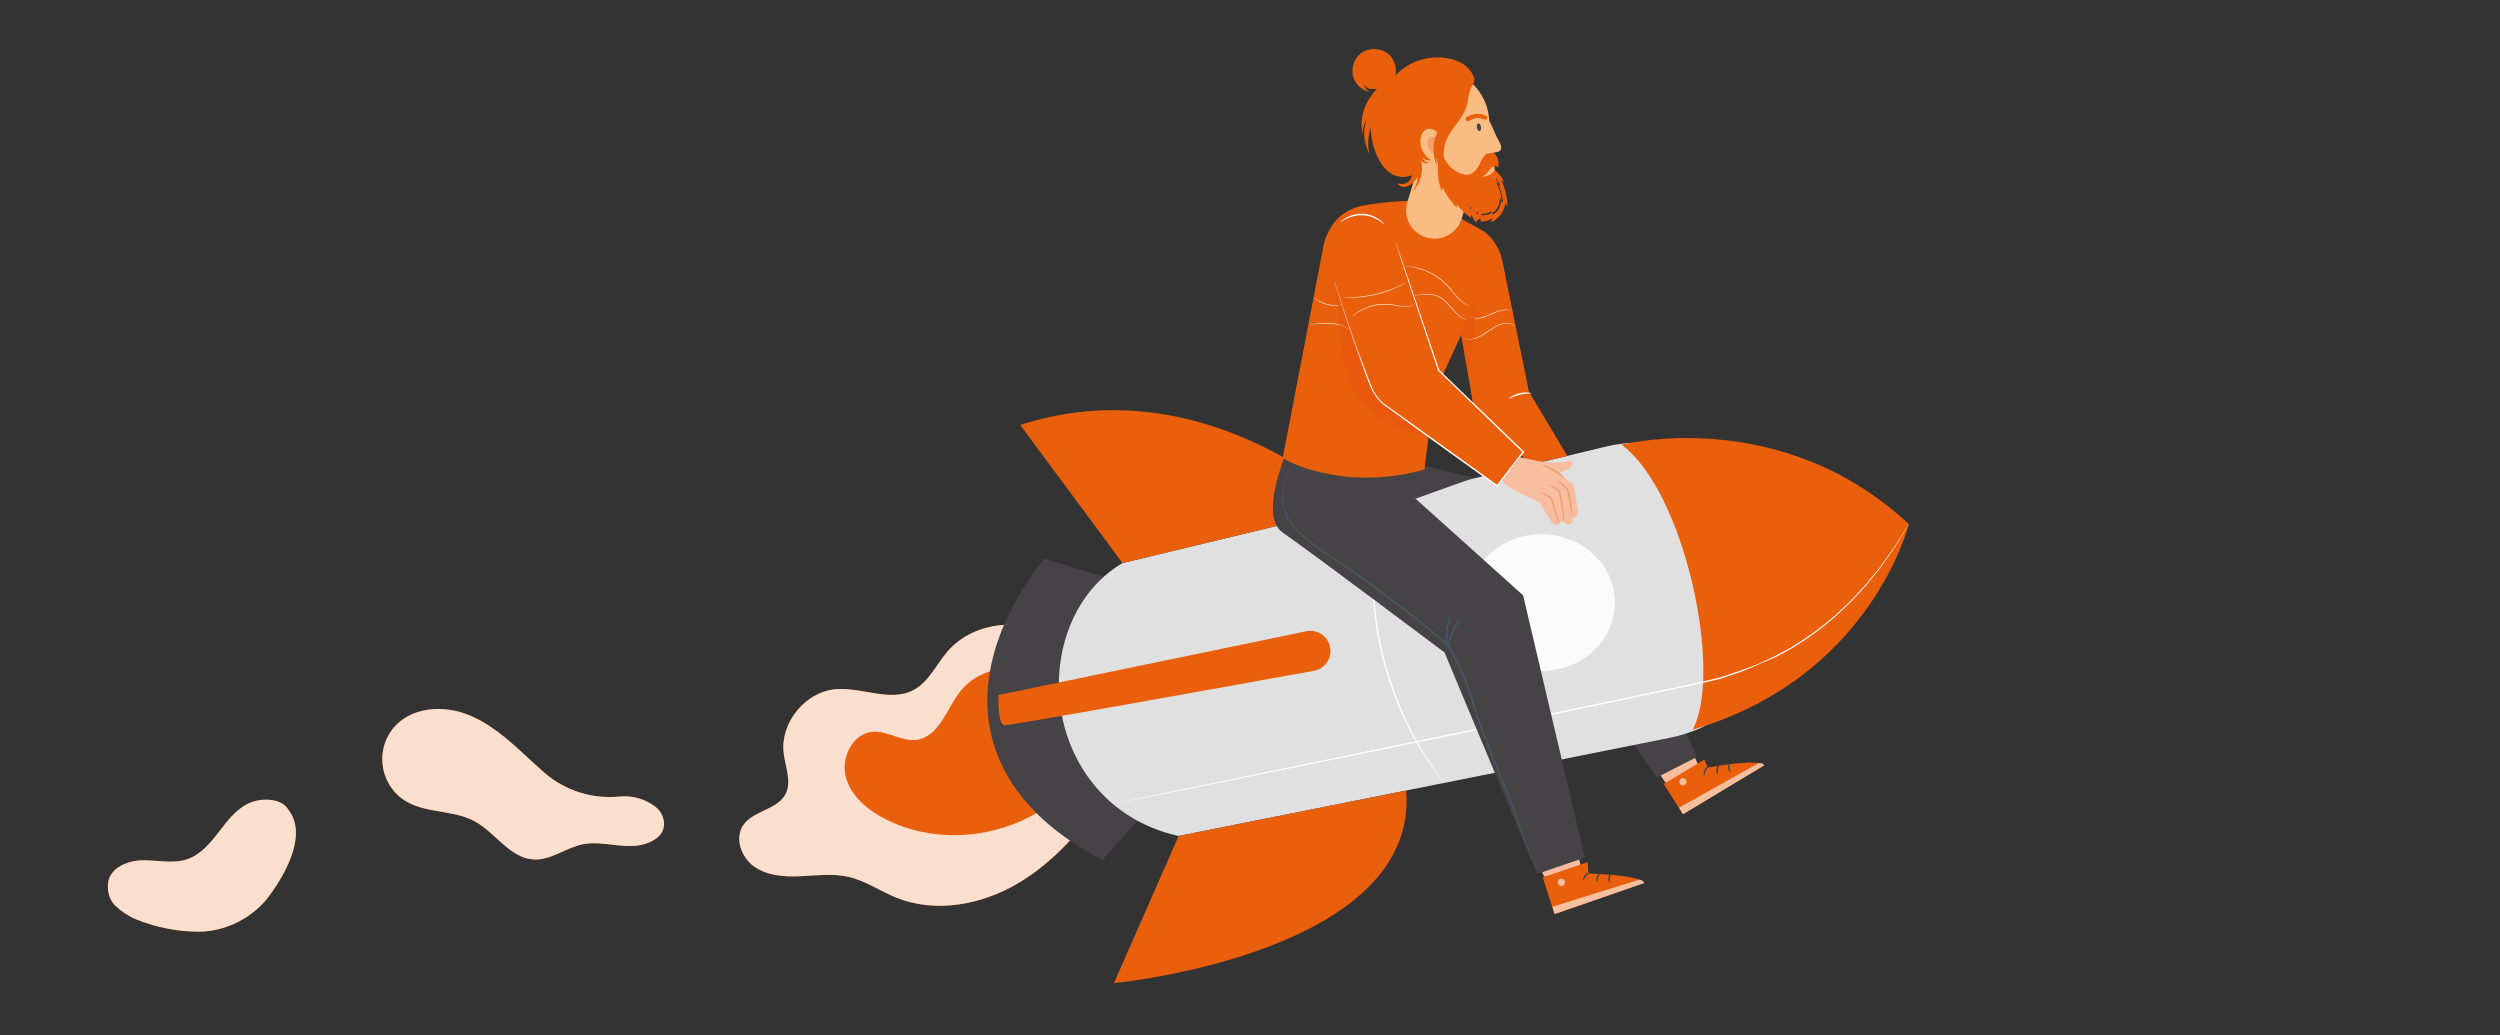 <svg xmlns="http://www.w3.org/2000/svg" xmlns:xlink="http://www.w3.org/1999/xlink" id="Calque_1" x="0px" y="0px" width="356.666px" height="147.667px" viewBox="0 0 356.666 147.667" xml:space="preserve">
<rect x="0" y="0" width="356.666" height="147.667" fill="#333333" stroke="none"/>
<g>
	<g>
		<g>
			<path fill="#F5F5F5" d="M-91.799,32.957c0.167-1.207-1.537-2.2-2.817-2.304c-0.61-0.049-1.245,0.045-1.823-0.156     c-1.253-0.437-1.753-2.056-2.976-2.571c-0.914-0.386-1.966-0.042-2.853,0.403c-0.886,0.446-1.762,1.008-2.751,1.07     c-0.86,0.056-1.796-0.264-2.549,0.157c-0.562,0.312-0.854,0.96-1.373,1.342c-0.506,0.373-1.166,0.452-1.794,0.486     c-0.628,0.034-1.279,0.041-1.85,0.302c-0.572,0.262-1.045,0.866-0.927,1.484L-91.799,32.957z"></path>
		</g>
	</g>
</g>
<g>
	<g>
		<g>
			<g>
				<g>
					<path fill="#EBEBEB" d="M-7.91-57.732c0.797,0.016,1.58,0.139,2.328,0.358l1.517-1.571l3.09,1.873L-1.667-55       c0.542,0.562,1.012,1.198,1.394,1.898l2.185-0.038l0.859,3.51l-1.953,0.975c-0.015,0.799-0.139,1.581-0.358,2.329l1.57,1.518       L0.156-41.72l-2.07-0.691c-0.562,0.54-1.199,1.011-1.898,1.395l0.038,2.182l-3.51,0.861l-0.975-1.953       c-0.8-0.016-1.581-0.139-2.329-0.358l-1.519,1.57l-3.089-1.873l0.692-2.072c-0.541-0.562-1.013-1.198-1.396-1.899l-2.183,0.039       l-0.86-3.51l1.953-0.975c0.015-0.799,0.138-1.581,0.358-2.329l-1.571-1.517l1.874-3.09l2.072,0.691       c0.562-0.541,1.197-1.012,1.898-1.394l-0.038-2.184l3.509-0.859L-7.91-57.732L-7.91-57.732z M-8.849-52.634       c-2.079,0.509-3.352,2.607-2.842,4.688c0.509,2.079,2.608,3.352,4.688,2.843c2.079-0.51,3.352-2.609,2.842-4.688       C-4.67-51.871-6.769-53.144-8.849-52.634z"></path>
				</g>
			</g>
		</g>
	</g>
	<g>
		<g>
			<g>
				<g>
					<g>
						<path fill="#EBEBEB" d="M-8.849-52.634c0,0,0.325-0.134,0.949-0.151c0.611-0.016,1.566,0.14,2.458,0.843        c0.438,0.351,0.855,0.828,1.128,1.434c0.269,0.604,0.428,1.32,0.34,2.066c-0.032,0.373-0.131,0.748-0.281,1.108        c-0.146,0.363-0.354,0.711-0.618,1.021c-0.516,0.633-1.265,1.104-2.104,1.316c-0.841,0.199-1.724,0.128-2.473-0.195        c-0.377-0.152-0.723-0.365-1.021-0.619c-0.301-0.25-0.561-0.538-0.763-0.853c-0.422-0.621-0.612-1.332-0.653-1.99        c-0.037-0.663,0.112-1.28,0.338-1.792c0.466-1.035,1.24-1.615,1.79-1.885C-9.198-52.604-8.849-52.634-8.849-52.634        c0.01,0.025-0.333,0.09-0.868,0.381c-0.526,0.286-1.26,0.867-1.688,1.87c-0.208,0.495-0.342,1.088-0.298,1.72        c0.047,0.627,0.235,1.301,0.64,1.886c0.193,0.298,0.441,0.568,0.729,0.804c0.283,0.238,0.61,0.438,0.968,0.581        c0.71,0.303,1.542,0.367,2.338,0.18c0.791-0.201,1.498-0.643,1.988-1.239c0.251-0.293,0.449-0.62,0.589-0.963        c0.146-0.341,0.24-0.696,0.273-1.049c0.09-0.706-0.056-1.391-0.305-1.969c-0.253-0.581-0.646-1.044-1.059-1.388        c-0.843-0.69-1.762-0.867-2.36-0.878C-8.51-52.708-8.844-52.607-8.849-52.634z"></path>
					</g>
				</g>
			</g>
		</g>
	</g>
</g>
<g>
	<g>
		<g>
			<g>
				<path fill="#EBEBEB" d="M-48.429,22.915c-0.021,0-0.049-0.25-0.082-0.72c-0.01-0.236-0.031-0.526-0.096-0.865      c-0.053-0.34-0.102-0.733-0.227-1.162c-0.191-0.869-0.584-1.897-1.208-2.99c-0.627-1.087-1.536-2.227-2.78-3.202      c-1.239-0.966-2.807-1.798-4.626-2.157c-1.807-0.348-3.854-0.335-5.815,0.363c-0.986,0.318-1.941,0.812-2.823,1.44      c-0.456,0.298-0.855,0.675-1.275,1.035c-0.38,0.402-0.779,0.795-1.109,1.254c-1.398,1.771-2.217,4.071-2.298,6.46      c-0.036,2.391,0.67,4.728,1.98,6.566c0.307,0.474,0.688,0.886,1.047,1.306c0.401,0.382,0.783,0.777,1.224,1.097      c0.851,0.671,1.781,1.21,2.751,1.576c1.926,0.792,3.97,0.904,5.791,0.645c1.834-0.271,3.441-1.025,4.727-1.931      c1.29-0.914,2.252-2.008,2.932-3.063c0.674-1.061,1.118-2.068,1.35-2.928c0.147-0.422,0.215-0.812,0.283-1.149      c0.081-0.335,0.117-0.624,0.139-0.859C-48.49,23.162-48.45,22.915-48.429,22.915c0.022,0,0.024,0.249,0.009,0.727      c-0.001,0.239-0.019,0.534-0.08,0.879c-0.052,0.345-0.102,0.747-0.233,1.184c-0.201,0.888-0.621,1.937-1.289,3.048      c-0.672,1.106-1.645,2.261-2.968,3.234c-1.318,0.964-2.984,1.776-4.901,2.084c-1.903,0.296-4.049,0.197-6.083-0.62      c-1.023-0.378-2.008-0.938-2.907-1.642c-0.466-0.334-0.871-0.748-1.296-1.149c-0.382-0.44-0.782-0.874-1.109-1.373      c-1.391-1.935-2.145-4.406-2.104-6.931c0.083-2.521,0.956-4.953,2.438-6.818c0.351-0.481,0.771-0.896,1.176-1.316      c0.443-0.38,0.868-0.773,1.348-1.085c0.935-0.657,1.943-1.171,2.984-1.498c2.071-0.718,4.218-0.711,6.104-0.324      c1.899,0.399,3.523,1.292,4.795,2.318c1.273,1.037,2.189,2.237,2.808,3.375c0.613,1.144,0.981,2.212,1.14,3.108      c0.11,0.441,0.142,0.846,0.176,1.193c0.046,0.348,0.048,0.642,0.037,0.882C-48.393,22.667-48.407,22.915-48.429,22.915z"></path>
			</g>
		</g>
	</g>
	<g>
		<g>
			<g>
				<path fill="#EBEBEB" d="M-50.694,15.837c0.024,0.035-0.18,0.213-0.574,0.506c-0.216,0.155-0.458,0.328-0.729,0.523      c-0.146,0.099-0.296,0.211-0.464,0.315c-0.179,0.094-0.364,0.191-0.559,0.292c-1.516,0.876-3.917,1.771-6.66,1.677      c-0.34-0.015-0.676-0.029-1.008-0.045c-0.328-0.051-0.649-0.102-0.968-0.151c-0.158-0.026-0.316-0.047-0.47-0.078      c-0.152-0.04-0.304-0.081-0.452-0.12c-0.297-0.083-0.591-0.152-0.871-0.243c-1.112-0.386-2.072-0.837-2.826-1.301      c-1.518-0.918-2.257-1.753-2.199-1.807c0.062-0.07,0.887,0.629,2.415,1.422c0.761,0.403,1.706,0.797,2.782,1.139      c0.271,0.078,0.554,0.139,0.84,0.212c0.144,0.036,0.288,0.071,0.435,0.107c0.147,0.023,0.299,0.045,0.449,0.068      c0.304,0.045,0.612,0.09,0.925,0.136c0.315,0.013,0.637,0.026,0.961,0.039c2.606,0.09,4.917-0.692,6.449-1.448      c0.195-0.085,0.384-0.167,0.563-0.245c0.172-0.09,0.328-0.186,0.479-0.269c0.286-0.158,0.544-0.301,0.772-0.427      C-50.971,15.913-50.72,15.802-50.694,15.837z"></path>
			</g>
		</g>
	</g>
	<g>
		<g>
			<g>
				<path fill="#EBEBEB" d="M-68.817,29.611c-0.024-0.035,0.179-0.213,0.574-0.507c0.216-0.155,0.458-0.329,0.729-0.522      c0.146-0.099,0.295-0.211,0.465-0.316c0.178-0.093,0.363-0.19,0.558-0.292c1.516-0.875,3.917-1.77,6.66-1.677      c0.34,0.015,0.677,0.03,1.008,0.045c0.327,0.051,0.65,0.102,0.968,0.151c0.158,0.026,0.316,0.048,0.47,0.078      c0.152,0.041,0.303,0.082,0.452,0.121c0.297,0.083,0.591,0.152,0.871,0.242c1.111,0.386,2.071,0.837,2.826,1.302      c1.518,0.917,2.257,1.752,2.199,1.807c-0.062,0.07-0.886-0.629-2.415-1.424c-0.76-0.402-1.705-0.795-2.782-1.137      c-0.271-0.079-0.554-0.139-0.84-0.212c-0.145-0.036-0.288-0.072-0.436-0.108c-0.147-0.022-0.299-0.045-0.449-0.067      c-0.304-0.045-0.612-0.09-0.925-0.136c-0.315-0.014-0.637-0.026-0.961-0.04c-2.606-0.09-4.917,0.691-6.448,1.449      c-0.196,0.084-0.385,0.166-0.565,0.244c-0.171,0.09-0.328,0.186-0.478,0.27c-0.287,0.157-0.544,0.3-0.773,0.427      C-68.541,29.535-68.792,29.645-68.817,29.611z"></path>
			</g>
		</g>
	</g>
	<g>
		<g>
			<g>
				
					<ellipse transform="matrix(0.024 -1 1 0.024 -81.25 -37.377)" fill="#EBEBEB" cx="-59.759" cy="22.904" rx="0.311" ry="11.329"></ellipse>
			</g>
		</g>
	</g>
	<g>
		<g>
			<g>
				
					<ellipse transform="matrix(1 0.024 -0.024 1 0.533 1.466)" fill="#EBEBEB" cx="-60.007" cy="22.632" rx="0.311" ry="11.325"></ellipse>
			</g>
		</g>
	</g>
	<g>
		<g>
			<g>
				<path fill="#EBEBEB" d="M-60.282,33.938c-0.042,0.065-1.291-0.78-2.731-2.697c-0.712-0.956-1.459-2.188-2.024-3.675      c-0.562-1.485-0.915-3.234-0.876-5.076c0.033-1.848,0.497-3.576,1.144-5.024c0.646-1.453,1.458-2.641,2.212-3.562      c1.525-1.844,2.784-2.66,2.826-2.595c0.062,0.071-1.079,0.998-2.479,2.866c-0.692,0.934-1.44,2.11-2.033,3.52      c-0.593,1.404-1.017,3.053-1.047,4.808c-0.037,1.757,0.282,3.429,0.793,4.867c0.514,1.44,1.195,2.654,1.845,3.618      C-61.343,32.917-60.219,33.869-60.282,33.938z"></path>
			</g>
		</g>
	</g>
	<g>
		<g>
			<g>
				<path fill="#EBEBEB" d="M-59.479,11.314c0.043-0.065,1.291,0.781,2.731,2.696c0.712,0.957,1.459,2.188,2.023,3.676      c0.562,1.485,0.915,3.234,0.876,5.076c-0.031,1.848-0.497,3.576-1.144,5.023c-0.646,1.454-1.458,2.642-2.212,3.563      c-1.525,1.843-2.783,2.66-2.826,2.595c-0.061-0.071,1.079-0.998,2.479-2.866c0.691-0.935,1.439-2.109,2.032-3.52      c0.594-1.404,1.017-3.053,1.047-4.808c0.036-1.758-0.281-3.429-0.793-4.866c-0.514-1.441-1.195-2.655-1.845-3.619      C-58.418,12.334-59.542,11.383-59.479,11.314z"></path>
			</g>
		</g>
	</g>
</g>
<g>
	<g>
		<g>
			<g>
				<g>
					
						<rect x="-94.118" y="-41.248" transform="matrix(-0.996 0.088 -0.088 -0.996 -172.044 -62.097)" fill="#F5F5F5" width="18.944" height="12.769"></rect>
				</g>
			</g>
		</g>
		<g>
			<g>
				<g>
					<g>
						<path fill="#E0E0E0" d="M-75.773-42.062c0.004,0.004-0.051,0.068-0.16,0.185c-0.122,0.128-0.282,0.296-0.484,0.507        c-0.439,0.449-1.054,1.075-1.807,1.844c-1.549,1.558-3.669,3.69-6.018,6.052l-0.049,0.05l-0.06-0.039        c-0.044-0.03-0.093-0.062-0.142-0.094c-2.805-1.87-5.342-3.562-7.197-4.799c-0.905-0.613-1.643-1.113-2.17-1.471        c-0.243-0.169-0.438-0.305-0.585-0.407c-0.133-0.094-0.2-0.147-0.197-0.151c0.003-0.005,0.078,0.037,0.217,0.123        c0.151,0.096,0.353,0.222,0.604,0.38c0.535,0.347,1.283,0.832,2.2,1.426c1.863,1.226,4.41,2.903,7.225,4.757        c0.048,0.032,0.098,0.064,0.143,0.094l-0.108,0.011c2.363-2.348,4.496-4.468,6.055-6.017c0.77-0.753,1.396-1.367,1.845-1.806        c0.211-0.201,0.379-0.362,0.507-0.484C-75.841-42.01-75.778-42.065-75.773-42.062z"></path>
					</g>
				</g>
			</g>
		</g>
	</g>
	<g>
		<g>
			<g>
				<g>
					
						<ellipse transform="matrix(0.821 0.572 -0.572 0.821 -34.43 46.09)" fill="#E0E0E0" cx="-90.618" cy="-31.789" rx="0.086" ry="5.039"></ellipse>
				</g>
			</g>
		</g>
	</g>
	<g>
		<g>
			<g>
				<g>
					
						<ellipse transform="matrix(-0.731 0.683 -0.683 -0.731 -157.612 -3.808)" fill="#E0E0E0" cx="-78.055" cy="-32.985" rx="0.086" ry="4.993"></ellipse>
				</g>
			</g>
		</g>
	</g>
</g>
<g>
	<g>
		<g>
			<path fill="#EBEBEB" d="M-44.828,74.716c0.262-1.902-2.423-3.467-4.44-3.629c-0.962-0.077-1.961,0.069-2.872-0.248     c-1.974-0.688-2.763-3.239-4.688-4.052c-1.44-0.607-3.1-0.066-4.495,0.636c-1.396,0.703-2.776,1.588-4.336,1.688     c-1.357,0.086-2.83-0.416-4.019,0.246c-0.884,0.494-1.348,1.514-2.162,2.115c-0.798,0.588-1.839,0.713-2.828,0.767     c-0.989,0.054-2.015,0.062-2.916,0.477c-0.901,0.412-1.646,1.365-1.46,2.339L-44.828,74.716z"></path>
		</g>
	</g>
</g>
<g>
	<g>
		<g>
			<g>
				<g>
					<g>
						<path fill="#E95F0B" d="M151.699,92.003c-4.542-4.209-12.596-3.715-16.59,1.018c-1.575,1.867-2.643,4.311-4.808,5.443        c-3.319,1.736-7.334-0.455-11.067-0.137c-4.376,0.373-7.97,4.812-7.423,9.172c0.246,1.963,1.176,4.059,0.254,5.81        c-1.178,2.233-4.583,2.321-6.016,4.401c-1.293,1.877-0.285,4.65,1.59,5.947c1.875,1.295,4.301,1.454,6.578,1.35        c2.277-0.103,4.591-0.42,6.814,0.084c2.445,0.557,4.561,2.058,6.889,2.992c5.604,2.246,12.166,0.994,17.357-2.09        c5.191-3.082,9.205-7.801,12.709-12.72"></path>
					</g>
				</g>
				<g opacity="0.8">
					<g>
						<g>
							<path fill="#FFFFFF" d="M151.699,92.003c-4.542-4.209-12.596-3.715-16.59,1.018c-1.575,1.867-2.643,4.311-4.808,5.443         c-3.319,1.736-7.334-0.455-11.067-0.137c-4.376,0.373-7.97,4.812-7.423,9.172c0.246,1.963,1.176,4.059,0.254,5.81         c-1.178,2.233-4.583,2.321-6.016,4.401c-1.293,1.877-0.285,4.65,1.59,5.947c1.875,1.295,4.301,1.454,6.578,1.35         c2.277-0.103,4.591-0.42,6.814,0.084c2.445,0.557,4.561,2.058,6.889,2.992c5.604,2.246,12.166,0.994,17.357-2.09         c5.191-3.082,9.205-7.801,12.709-12.72"></path>
						</g>
					</g>
				</g>
			</g>
			<g>
				<g>
					<path fill="#E95F0B" d="M150.598,97.732c-3.695-3.625-10.569-3.115-13.688,1.018c-1.905,2.522-2.997,6.377-6.131,6.801       c-2.125,0.287-4.137-1.311-6.274-1.146c-2.846,0.219-4.572,3.688-3.839,6.447c0.731,2.759,3.161,4.746,5.705,6.039       c8.824,4.48,20.585,2.111,26.986-5.436"></path>
				</g>
			</g>
		</g>
		<g>
			<g>
				<g>
					<g>
						<polyline fill="#F8BC9E" points="237.488,111.49 229.933,100.191 236.147,95.785 242.457,109.501 238.051,112.119       "></polyline>
					</g>
				</g>
				<g>
					<g>
						<g>
							<g>
								<g>
									<g>
										<path fill="#E95F0B" d="M243.161,108.373l0.46,1.141c0,0,7.335-1.387,8.068-0.321l-11.59,6.978l-2.736-4.328            L243.161,108.373z"></path>
									</g>
								</g>
							</g>
						</g>
						<g opacity="0.6">
							<g>
								<g>
									<g>
										<g>
											<path fill="#FFFFFF" d="M239.735,111.169c-0.188,0.195-0.19,0.541-0.003,0.735c0.189,0.196,0.54,0.202,0.731,0.009             c0.19-0.192,0.207-0.607-0.002-0.779c-0.21-0.174-0.623-0.159-0.761,0.076"></path>
										</g>
									</g>
								</g>
							</g>
						</g>
						<g opacity="0.6">
							<g>
								<g>
									<g>
										<path fill="#FFFFFF" d="M240.1,116.169l-0.535-0.959l11.312-6.33c0,0,0.651-0.086,0.812,0.312L240.1,116.169z"></path>
									</g>
								</g>
							</g>
						</g>
						<g>
							<g>
								<g>
									<g>
										<g>
											<path fill="#464346" d="M243.773,109.341c0.033,0.058-0.233,0.254-0.403,0.604c-0.178,0.346-0.175,0.678-0.238,0.686             c-0.061,0.021-0.179-0.367,0.033-0.787C243.372,109.419,243.754,109.283,243.773,109.341z"></path>
										</g>
									</g>
								</g>
							</g>
						</g>
						<g>
							<g>
								<g>
									<g>
										<g>
											<path fill="#464346" d="M245.292,109.112c0.046,0.048-0.143,0.291-0.189,0.646c-0.059,0.354,0.049,0.643-0.008,0.674             c-0.048,0.042-0.287-0.268-0.22-0.708C244.94,109.283,245.257,109.059,245.292,109.112z"></path>
										</g>
									</g>
								</g>
							</g>
						</g>
						<g>
							<g>
								<g>
									<g>
										<g>
											<path fill="#464346" d="M246.858,110.151c-0.043,0.042-0.293-0.192-0.334-0.59c-0.045-0.397,0.148-0.681,0.201-0.647             c0.061,0.027-0.011,0.297,0.027,0.623C246.784,109.863,246.912,110.112,246.858,110.151z"></path>
										</g>
									</g>
								</g>
							</g>
						</g>
					</g>
				</g>
				<g>
					<g>
						<polyline fill="#464346" points="217.019,82.894 236.356,110.934 242.124,107.976 226.304,72.6       "></polyline>
					</g>
				</g>
				<g>
					<g>
						<g>
							<path fill="#465A64" d="M218.22,77.776c0.062,0.028-0.382,0.974-0.594,2.228c-0.224,1.252-0.125,2.293-0.191,2.297         c-0.052,0.014-0.249-1.045-0.02-2.332C217.634,78.677,218.176,77.748,218.22,77.776z"></path>
						</g>
					</g>
				</g>
				<g>
					<g>
						<g>
							<path fill="#465A64" d="M216.696,77.843c0.065,0.005,0.004,1.023,0.17,2.262c0.158,1.238,0.479,2.208,0.419,2.229         c-0.049,0.022-0.47-0.934-0.633-2.201C216.483,78.867,216.643,77.835,216.696,77.843z"></path>
						</g>
					</g>
				</g>
			</g>
			<g>
				<g>
					<g>
						<path fill="#464346" d="M159.153,82.824l-10.179-3.142c-12.279,15.636-11.46,32.815,8.309,42.985l10.967-12.295        L159.153,82.824z"></path>
					</g>
				</g>
				<g>
					<g>
						<g>
							<path fill="#E0E0E0" d="M160.145,80.332c-6.515,3.799-9.754,11.811-8.96,19.643c0.87,8.598,6.55,16.979,16.962,19.295         l70.001-13.994c12.222-2.443,19.733-14.824,16.256-26.792l0,0c-3.17-10.915-14.36-17.408-25.408-14.745L160.145,80.332z"></path>
						</g>
					</g>
				</g>
				<g>
					<g>
						<path fill="#E95F0B" d="M168.147,119.269l-9.229,20.995c0,0,43.559-4.202,41.703-27.487L168.147,119.269z"></path>
					</g>
				</g>
				<g>
					<g>
						<path fill="#E95F0B" d="M193.11,72.386c0,0-20.942-20.326-47.568-11.764l14.604,19.708L193.11,72.386z"></path>
					</g>
				</g>
				<g>
					<g>
						<path fill="#E95F0B" d="M231.352,63.449c8.988,6.63,14.484,32.44,10.152,40.644c25.477-7.454,30.818-29.326,30.818-29.326        C253.907,57.625,231.352,63.449,231.352,63.449z"></path>
					</g>
				</g>
				<g>
					<g>
						<g>
							<path fill="#FFFFFF" d="M248.615,95.759c-0.822,0.303-1.678,0.562-2.517,0.869c-0.845,0.295-1.77,0.479-2.66,0.684         c-7.22,1.598-15.177,3.232-23.526,4.968c-16.71,3.454-31.848,6.53-42.805,8.745c-5.476,1.102-9.908,1.991-12.979,2.607         c-1.53,0.303-2.718,0.537-3.531,0.697c-0.399,0.076-0.706,0.135-0.92,0.176c-0.207,0.037-0.314,0.055-0.314,0.055         s0.104-0.03,0.312-0.075c0.211-0.047,0.517-0.11,0.914-0.196c0.812-0.17,1.999-0.418,3.522-0.738         c3.068-0.631,7.496-1.545,12.967-2.674c10.953-2.254,26.081-5.369,42.79-8.807c8.35-1.734,16.311-3.365,23.526-4.951         c0.907-0.207,1.781-0.375,2.635-0.67c0.854-0.312,1.7-0.566,2.522-0.865c1.646-0.584,3.213-1.242,4.672-1.988         c2.936-1.469,5.467-3.211,7.611-4.992c1.097-0.865,2.039-1.805,2.955-2.665c0.462-0.427,0.853-0.897,1.263-1.325         c0.401-0.436,0.8-0.85,1.167-1.264c0.7-0.859,1.353-1.659,1.953-2.396c0.562-0.765,1.058-1.478,1.515-2.111         c0.228-0.318,0.438-0.619,0.642-0.901c0.182-0.294,0.354-0.567,0.512-0.823c0.318-0.509,0.587-0.939,0.806-1.291         c0.218-0.345,0.385-0.609,0.5-0.791c0.114-0.179,0.179-0.267,0.179-0.267s-0.052,0.097-0.158,0.276         c-0.112,0.188-0.272,0.455-0.481,0.804c-0.214,0.354-0.479,0.79-0.79,1.303c-0.156,0.259-0.324,0.535-0.504,0.831         c-0.199,0.285-0.41,0.587-0.633,0.909c-0.452,0.638-0.943,1.356-1.503,2.126c-0.598,0.742-1.246,1.547-1.943,2.413         c-0.366,0.417-0.764,0.834-1.162,1.272c-0.409,0.43-0.8,0.904-1.263,1.334c-0.915,0.869-1.855,1.813-2.953,2.687         c-2.146,1.793-4.686,3.55-7.628,5.032"></path>
						</g>
					</g>
				</g>
				<g>
					<g>
						<g>
							<path fill="#FFFFFF" d="M206.024,111.727c-0.002,0.002-0.026-0.024-0.072-0.083c-0.055-0.066-0.12-0.15-0.201-0.255         c-0.185-0.24-0.438-0.573-0.758-0.995c-0.164-0.219-0.348-0.459-0.543-0.723c-0.192-0.269-0.386-0.571-0.6-0.893         c-0.42-0.646-0.931-1.363-1.397-2.216c-0.244-0.421-0.499-0.86-0.766-1.319c-0.262-0.461-0.494-0.961-0.756-1.47         c-0.54-1.008-1.008-2.137-1.521-3.313c-0.959-2.385-1.85-5.073-2.509-7.967c-0.63-2.9-0.966-5.714-1.108-8.279         c-0.032-1.284-0.088-2.504-0.026-3.646c0.022-0.57,0.021-1.123,0.062-1.65c0.046-0.528,0.091-1.035,0.132-1.52         c0.062-0.971,0.222-1.836,0.327-2.6c0.059-0.383,0.103-0.737,0.162-1.062c0.066-0.322,0.13-0.617,0.186-0.885         c0.112-0.518,0.201-0.926,0.265-1.221c0.03-0.129,0.056-0.233,0.074-0.316c0.02-0.071,0.028-0.108,0.032-0.106         c0.004,0.001,0,0.038-0.011,0.111c-0.015,0.084-0.032,0.19-0.055,0.321c-0.054,0.297-0.128,0.708-0.225,1.228         c-0.05,0.268-0.104,0.563-0.167,0.886c-0.053,0.325-0.091,0.681-0.145,1.062c-0.094,0.764-0.242,1.628-0.294,2.596         c-0.037,0.483-0.076,0.988-0.117,1.516c-0.038,0.527-0.031,1.078-0.05,1.646c-0.056,1.137,0.009,2.354,0.048,3.633         c0.152,2.553,0.492,5.354,1.119,8.242c0.656,2.881,1.537,5.559,2.48,7.938c0.508,1.174,0.968,2.302,1.499,3.309         c0.259,0.508,0.486,1.01,0.743,1.471c0.26,0.459,0.511,0.9,0.749,1.322c0.458,0.854,0.959,1.574,1.367,2.227         c0.21,0.324,0.396,0.629,0.582,0.9c0.191,0.268,0.368,0.512,0.527,0.732c0.306,0.431,0.549,0.771,0.725,1.017         c0.073,0.11,0.135,0.197,0.185,0.269C206.008,111.693,206.028,111.725,206.024,111.727z"></path>
						</g>
					</g>
				</g>
				<g>
					<g>
						<g>
							<path fill="#E95F0B" d="M186.361,90.062l-43.9,9.088c0,0-0.196,4.288,0.88,4.323c0.902,0.028,33.542-5.862,44.128-7.777         c1.731-0.313,2.763-2.094,2.189-3.758l0,0C189.186,90.574,187.775,89.77,186.361,90.062z"></path>
						</g>
					</g>
				</g>
			</g>
			<g>
				<g>
					<g>
						
							<ellipse transform="matrix(0.001 -1 1 0.001 133.677 305.873)" fill="#FBFBFB" cx="219.99" cy="86.004" rx="9.755" ry="10.493"></ellipse>
					</g>
				</g>
			</g>
			<g>
				<g>
					<g>
						<path fill="none" stroke="#444B52" stroke-width="0.021" stroke-miterlimit="10" d="M228.025,90.022"></path>
					</g>
				</g>
			</g>
		</g>
	</g>
	<g>
		<g>
			<g>
				<g>
					<polyline fill="#F8BC9E" points="220.279,125.055 215.146,112.673 222.135,109.647 225.527,123.542 220.572,125.055      "></polyline>
				</g>
			</g>
			<g>
				<g>
					<g>
						<g>
							<g>
								<g>
									<path fill="#E95F0B" d="M226.49,122.992l0.119,1.633c0,0,7.465,0.158,7.961,1.353l-12.781,4.435l-1.688-5.225           L226.49,122.992z"></path>
								</g>
							</g>
						</g>
					</g>
					<g opacity="0.6">
						<g>
							<g>
								<g>
									<g>
										<path fill="#FFFFFF" d="M222.465,125.44c-0.224,0.153-0.298,0.491-0.154,0.722c0.146,0.229,0.487,0.309,0.714,0.158            c0.227-0.148,0.328-0.552,0.159-0.765c-0.169-0.212-0.576-0.282-0.761-0.083"></path>
									</g>
								</g>
							</g>
						</g>
					</g>
					<g opacity="0.6">
						<g>
							<g>
								<g>
									<path fill="#FFFFFF" d="M221.789,130.41l-0.324-1.048l12.378-3.856c0,0,0.654,0.049,0.729,0.472L221.789,130.41z"></path>
								</g>
							</g>
						</g>
					</g>
					<g>
						<g>
							<g>
								<g>
									<g>
										<path fill="#464346" d="M226.794,124.486c0.021,0.064-0.282,0.2-0.521,0.508c-0.246,0.301-0.31,0.627-0.376,0.621            c-0.062,0.008-0.099-0.396,0.195-0.765C226.386,124.48,226.789,124.425,226.794,124.486z"></path>
									</g>
								</g>
							</g>
						</g>
					</g>
					<g>
						<g>
							<g>
								<g>
									<g>
										<path fill="#464346" d="M228.329,124.578c0.034,0.055-0.199,0.254-0.319,0.592c-0.13,0.334-0.085,0.639-0.147,0.656            c-0.056,0.03-0.226-0.32-0.066-0.736C227.948,124.671,228.305,124.518,228.329,124.578z"></path>
									</g>
								</g>
							</g>
						</g>
					</g>
					<g>
						<g>
							<g>
								<g>
									<g>
										<path fill="#464346" d="M229.646,125.917c-0.053,0.031-0.247-0.25-0.206-0.646c0.039-0.397,0.287-0.635,0.331-0.593            c0.055,0.039-0.071,0.287-0.102,0.615C229.632,125.621,229.706,125.89,229.646,125.917z"></path>
									</g>
								</g>
							</g>
						</g>
					</g>
				</g>
			</g>
			<g>
				<g>
					<path fill="#464346" d="M184.987,61.174c0,0-6.056,11.996-1.985,14.807c4.072,2.812,23.083,17.101,23.083,17.101l13.207,31.6       l6.813-2.331l-8.811-37.42L198.19,67.769L184.987,61.174z"></path>
				</g>
			</g>
			<g>
				<g>
					<g>
						<path fill="#465A64" d="M208.318,88.324c0.055,0.039-0.575,0.875-1.041,2.057c-0.478,1.179-0.598,2.216-0.664,2.207        c-0.053,0.002-0.026-1.072,0.465-2.287C207.558,89.083,208.28,88.287,208.318,88.324z"></path>
					</g>
				</g>
			</g>
			<g>
				<g>
					<g>
						<path fill="#465A64" d="M206.812,88.074c0.062,0.018-0.209,1.002-0.302,2.247c-0.102,1.246,0.014,2.259-0.052,2.269        c-0.053,0.011-0.268-1.012-0.162-2.284C206.391,89.031,206.762,88.054,206.812,88.074z"></path>
					</g>
				</g>
			</g>
			<g>
				<g>
					<g>
						<path fill="#465A64" d="M218.784,123.098c-0.005,0.001-0.024-0.042-0.061-0.13c-0.04-0.096-0.092-0.223-0.157-0.385        c-0.137-0.354-0.334-0.854-0.583-1.498c-0.503-1.306-1.224-3.203-2.101-5.574c-0.873-2.372-3.994-9.723-5.079-12.934        c-0.27-0.804-0.54-1.632-0.804-2.482c-0.258-0.857-0.506-1.723-0.861-2.581c-0.689-1.72-1.521-3.466-2.428-5.231l0.024,0.031        c-1.019-0.865-2.099-1.77-3.201-2.678c-0.863-0.707-1.719-1.405-2.582-2.062c-0.866-0.658-1.722-1.306-2.56-1.941        c-1.676-1.277-3.297-2.502-4.876-3.619c-1.571-1.126-3.128-2.104-4.549-3.081c-1.419-0.978-2.707-1.952-3.749-2.994        c-0.519-0.521-0.977-1.06-1.327-1.627c-0.351-0.566-0.586-1.159-0.726-1.729c-0.277-1.147-0.187-2.178-0.038-2.981        c0.162-0.807,0.372-1.412,0.528-1.814c0.073-0.202,0.145-0.352,0.186-0.454c0.045-0.101,0.069-0.152,0.072-0.151        s-0.015,0.056-0.051,0.16s-0.1,0.255-0.166,0.46c-0.144,0.405-0.34,1.012-0.485,1.813c-0.135,0.799-0.211,1.817,0.071,2.938        c0.142,0.557,0.377,1.134,0.725,1.688c0.348,0.552,0.803,1.081,1.319,1.591c1.038,1.024,2.322,1.986,3.741,2.955        c1.42,0.967,2.984,1.94,4.562,3.065c1.585,1.116,3.21,2.338,4.889,3.612c0.84,0.636,1.694,1.283,2.562,1.939        c0.868,0.661,1.725,1.358,2.588,2.067c1.105,0.909,2.186,1.815,3.205,2.682l0.016,0.015l0.009,0.018        c0.908,1.775,1.739,3.523,2.431,5.255c0.354,0.862,0.606,1.751,0.858,2.601c0.262,0.85,0.527,1.676,0.795,2.479        c1.072,3.212,4.18,10.566,5.033,12.945c0.863,2.367,1.557,4.271,2.039,5.596c0.235,0.648,0.42,1.156,0.548,1.511        c0.06,0.166,0.104,0.296,0.14,0.394C218.773,123.05,218.787,123.097,218.784,123.098z"></path>
					</g>
				</g>
			</g>
		</g>
		<g>
			<g>
				<polygon fill="#464346" points="192.458,65.013 204.164,66.673 210.169,68.197 201.951,71.146     "></polygon>
			</g>
		</g>
		<g>
			<g>
				<g>
					<path fill="#E95F0B" d="M186.526,47.02l-3.527,18.302c0,0,2.062,1.578,7.569,2.478c6.744,1.101,12.662-0.826,12.662-0.826       l1.284-10.561l3.95-8.654l1.738,10.137l8.115,8.357l5.29-1.197l-5.481-9.185L214.32,37.16       c-0.002-0.007-0.003-0.014-0.005-0.021c-0.317-1.558-1.17-2.959-2.395-3.973l-0.152-0.125l-7.972-4.442l-2.673,0.054       c-2.951,0.08-5.228,0.399-6.741,0.691c-1.354,0.26-2.709,0.945-3.646,1.955l0,0c-0.657,0.708-1.501,2.02-1.859,3.473       L186.526,47.02z"></path>
				</g>
			</g>
			<g>
				<g>
					<g>
						<path fill="#E95F0B" d="M189.332,36.964c1.553,4.324,4.536,14.208,5.995,18.016c0.443,1.158,1.19,2.175,2.162,2.946        l16.111,11.391l3.724-4.836l-12.068-11.642l-6.505-19.278c-0.917-2.575-4.722-3.968-7.083-2.593l0,0        C189.847,32.027,188.619,34.982,189.332,36.964z"></path>
					</g>
				</g>
				<g>
					<g>
						<g>
							<path fill="#FFFFFF" d="M217.398,64.403l0.068,0.066l-0.058,0.076c-0.854,1.11-1.761,2.286-2.677,3.478         c-0.357,0.465-0.715,0.928-1.046,1.358l-0.062,0.082l-0.085-0.061c-4.398-3.168-8.571-6.176-12.36-8.905         c-0.946-0.683-1.868-1.348-2.764-1.995c-0.226-0.161-0.446-0.321-0.667-0.481c-0.221-0.154-0.442-0.318-0.642-0.507         c-0.398-0.368-0.743-0.783-1.025-1.225c-0.286-0.439-0.498-0.918-0.674-1.384c-0.181-0.465-0.356-0.922-0.53-1.37         c-0.34-0.898-0.661-1.761-0.957-2.588c-1.189-3.308-2.061-6.007-2.654-7.871c-0.287-0.928-0.512-1.651-0.667-2.151         c-0.071-0.24-0.126-0.426-0.166-0.561c-0.037-0.126-0.049-0.193-0.049-0.193s0.024,0.062,0.069,0.187         c0.045,0.133,0.105,0.317,0.186,0.555c0.163,0.498,0.401,1.216,0.704,2.139c0.618,1.856,1.512,4.548,2.717,7.846         c0.3,0.825,0.626,1.686,0.97,2.581c0.177,0.447,0.354,0.902,0.536,1.367c0.178,0.468,0.383,0.922,0.663,1.352         c0.277,0.428,0.612,0.83,1.001,1.186c0.191,0.182,0.404,0.336,0.63,0.494c0.222,0.158,0.443,0.317,0.668,0.479         c0.896,0.644,1.819,1.306,2.769,1.986c3.791,2.724,7.968,5.725,12.37,8.887l-0.147,0.022c0.33-0.43,0.688-0.894,1.045-1.359         c0.918-1.191,1.822-2.367,2.677-3.477l0.012,0.142c-4.41-4.262-8.523-8.237-12.06-11.653l-0.016-0.015l-0.007-0.021         c-1.856-5.563-3.398-10.185-4.481-13.424c-0.53-1.611-0.948-2.878-1.235-3.752c-0.138-0.427-0.243-0.757-0.319-0.989         c-0.069-0.224-0.101-0.342-0.101-0.342s0.05,0.112,0.127,0.333c0.082,0.23,0.196,0.558,0.346,0.98         c0.3,0.871,0.732,2.132,1.285,3.736c1.099,3.234,2.666,7.847,4.554,13.4l-0.023-0.037"></path>
						</g>
					</g>
				</g>
			</g>
			<g>
				<g>
					<g>
						<path fill="#FFFFFF" d="M197.495,32.007c-0.026,0.027-0.295-0.257-0.82-0.582c-0.521-0.325-1.323-0.667-2.259-0.712        c-0.937-0.044-1.771,0.218-2.318,0.492c-0.553,0.273-0.849,0.53-0.871,0.501c-0.017-0.016,0.246-0.317,0.801-0.635        c0.548-0.317,1.414-0.619,2.398-0.572s1.819,0.431,2.333,0.8C197.28,31.668,197.512,31.994,197.495,32.007z"></path>
					</g>
				</g>
			</g>
			<g>
				<g>
					<g>
						<path fill="#FFFFFF" d="M218.477,56.107c-0.006,0.065-0.762-0.014-1.651,0.208c-0.893,0.21-1.528,0.627-1.563,0.572        c-0.038-0.039,0.573-0.557,1.514-0.781C217.712,55.875,218.493,56.056,218.477,56.107z"></path>
					</g>
				</g>
			</g>
			<g>
				<g>
					<g>
						<path fill="#FBFBFB" d="M191.435,43.469c0.001,0.006-0.056,0.021-0.16,0.043c-0.104,0.024-0.256,0.047-0.445,0.068        c-0.378,0.04-0.916,0.046-1.486-0.094c-0.571-0.144-1.043-0.403-1.357-0.618c-0.155-0.109-0.278-0.203-0.358-0.273        c-0.081-0.069-0.124-0.11-0.12-0.114c0.02-0.04,0.73,0.634,1.856,0.922C190.491,43.674,191.438,43.425,191.435,43.469z"></path>
					</g>
				</g>
			</g>
			<g>
				<g>
					<g>
						<path fill="#FBFBFB" d="M192.693,47.154c-0.012,0.015-0.271-0.213-0.765-0.451c-0.489-0.243-1.224-0.462-2.058-0.526        c-0.834-0.064-1.596,0.002-2.143,0.049c-0.229,0.021-0.443,0.041-0.647,0.06c-0.153,0.014-0.238,0.018-0.239,0.013        c-0.001-0.006,0.083-0.022,0.234-0.046c0.152-0.023,0.374-0.055,0.646-0.087c0.546-0.062,1.311-0.139,2.154-0.074        c0.844,0.064,1.589,0.297,2.078,0.557c0.246,0.127,0.433,0.252,0.555,0.348C192.633,47.091,192.695,47.15,192.693,47.154z"></path>
					</g>
				</g>
			</g>
			<g opacity="0.4">
				<g>
					<g>
						<path fill="#E84F0E" d="M190.611,40.897c0,0,0.435,6.459,0.896,9.442c0.463,2.983,1.427,6.025,3.562,8.158        c2.152,2.149,5.213,3.102,8.194,3.702c-0.962-0.726-1.907-1.475-2.833-2.246c-1.193-0.994-2.947-1.963-3.906-3.183        c-1.851-2.351-2.251-5.318-3.203-8.154C192.442,46.002,191.489,43.512,190.611,40.897"></path>
					</g>
				</g>
			</g>
			<g>
				<g>
					<g>
						<path fill="#FBFBFB" d="M201.827,43.433c0,0-0.109,0.086-0.344,0.171c-0.229,0.088-0.587,0.165-1.028,0.153        c-0.89,0.012-2.066-0.417-3.402-0.291c-1.334,0.09-2.476,0.581-3.217,1.031c-0.377,0.223-0.653,0.445-0.848,0.595        c-0.077,0.065-0.146,0.125-0.215,0.182c-0.051,0.041-0.078,0.062-0.079,0.06c0,0,0.36-0.418,1.108-0.888        c0.74-0.468,1.891-0.974,3.243-1.066c1.355-0.127,2.538,0.314,3.41,0.316c0.436,0.02,0.786-0.046,1.017-0.124        C201.706,43.498,201.82,43.421,201.827,43.433z"></path>
					</g>
				</g>
			</g>
			<g>
				<g>
					<g>
						<path fill="#FBFBFB" d="M200.626,40.298c0.002,0.003-0.026,0.021-0.08,0.053c-0.074,0.042-0.151,0.088-0.236,0.137        c-0.206,0.119-0.513,0.277-0.896,0.458c-0.771,0.364-1.872,0.791-3.138,1.093c-1.267,0.299-2.443,0.414-3.294,0.435        c-0.424,0.011-0.77,0.007-1.007-0.007c-0.098-0.006-0.188-0.011-0.272-0.016c-0.062-0.004-0.096-0.008-0.096-0.011        s0.033-0.005,0.096-0.006c0.086,0,0.177,0,0.272,0c0.238,0.003,0.581-0.002,1.005-0.021c0.849-0.037,2.018-0.16,3.276-0.458        c1.258-0.3,2.356-0.716,3.131-1.064c0.387-0.174,0.695-0.323,0.906-0.434c0.087-0.043,0.168-0.084,0.244-0.123        C200.595,40.309,200.625,40.295,200.626,40.298z"></path>
					</g>
				</g>
			</g>
			<g>
				<g>
					<g>
						<path fill="#FBFBFB" d="M209.773,43.684c-0.001,0.003-0.039-0.005-0.11-0.025c-0.074-0.018-0.182-0.051-0.312-0.108        c-0.263-0.11-0.631-0.318-1.01-0.666c-0.785-0.669-1.507-1.924-2.724-2.894c-1.209-0.979-2.548-1.507-3.53-1.742        c-0.493-0.126-0.903-0.172-1.187-0.21c-0.12-0.012-0.227-0.021-0.325-0.03c-0.075-0.008-0.114-0.013-0.114-0.016        c0,0,0.64-0.029,1.64,0.197c0.995,0.222,2.351,0.745,3.57,1.734c0.609,0.489,1.108,1.051,1.53,1.577        c0.424,0.525,0.808,0.994,1.181,1.338c0.369,0.35,0.727,0.562,0.981,0.681C209.62,43.642,209.777,43.671,209.773,43.684z"></path>
					</g>
				</g>
			</g>
			<g>
				<g>
					<g>
						<path fill="#FBFBFB" d="M209.288,45.654c0,0-0.126-0.024-0.346-0.099c-0.215-0.085-0.516-0.243-0.835-0.507        c-0.321-0.262-0.655-0.626-1.012-1.037c-0.357-0.409-0.744-0.868-1.229-1.256c-0.489-0.384-1.053-0.61-1.587-0.682        c-0.533-0.083-1.024-0.062-1.433-0.028c-0.409,0.035-0.737,0.085-0.966,0.117c-0.094,0.013-0.181,0.025-0.262,0.037        c-0.062,0.008-0.094,0.01-0.094,0.008c-0.001-0.004,0.03-0.012,0.091-0.025c0.08-0.017,0.167-0.034,0.26-0.052        c0.226-0.042,0.555-0.102,0.965-0.145c0.41-0.042,0.905-0.07,1.449,0.009c0.545,0.069,1.128,0.3,1.628,0.693        c0.497,0.396,0.884,0.861,1.237,1.272c0.353,0.414,0.679,0.778,0.99,1.042c0.312,0.266,0.602,0.428,0.81,0.521        C209.167,45.608,209.29,45.646,209.288,45.654z"></path>
					</g>
				</g>
			</g>
			<g>
				<g>
					<g>
						<path fill="#FBFBFB" d="M215.616,44.324c-0.004,0.02-0.344-0.138-0.917-0.092c-0.285,0.021-0.62,0.094-0.979,0.22        c-0.356,0.125-0.734,0.306-1.137,0.487c-0.401,0.18-0.796,0.339-1.174,0.422c-0.377,0.083-0.729,0.094-1.021,0.052        c-0.29-0.042-0.514-0.132-0.654-0.213c-0.142-0.081-0.205-0.146-0.205-0.146c0.009-0.021,0.295,0.233,0.868,0.3        c0.282,0.033,0.625,0.017,0.992-0.069c0.369-0.085,0.757-0.243,1.157-0.423c0.399-0.18,0.782-0.36,1.146-0.483        c0.362-0.124,0.706-0.191,0.998-0.206c0.292-0.014,0.527,0.022,0.687,0.065C215.537,44.278,215.616,44.324,215.616,44.324z"></path>
					</g>
				</g>
			</g>
			<g>
				<g>
					<g>
						<path fill="#FBFBFB" d="M216.267,46.57c-0.007,0.029-0.366-0.363-1.139-0.4c-0.376-0.02-0.83,0.05-1.296,0.234        c-0.465,0.185-0.933,0.489-1.408,0.82c-0.479,0.331-0.938,0.653-1.399,0.871c-0.462,0.217-0.915,0.33-1.302,0.349        s-0.698-0.052-0.896-0.133c-0.2-0.082-0.295-0.157-0.295-0.157c0.003-0.028,0.421,0.286,1.188,0.229        c0.376-0.026,0.819-0.143,1.271-0.359c0.452-0.217,0.905-0.539,1.386-0.87c0.479-0.332,0.95-0.638,1.429-0.823        c0.477-0.184,0.942-0.249,1.328-0.221c0.387,0.028,0.688,0.144,0.87,0.256C216.188,46.479,216.267,46.57,216.267,46.57z"></path>
					</g>
				</g>
			</g>
			<g opacity="0.4">
				<g>
					<g>
						<path fill="#E84F0E" d="M209.4,53.218c0.845-3.38,1.01-7.042,1.129-10.524c-0.294,1.218-1.041,2.272-1.503,3.437        c-0.221,0.557-0.572,1.564-0.572,1.564l0.935,5.443"></path>
					</g>
				</g>
			</g>
		</g>
		<g>
			<g>
				<g>
					<path fill="#F8BC9E" d="M216.859,65.238c0,0,1.864,0.386,2.659,0.563c0.259,0.057,0.523,0.018,0.784,0.062       c1.271,0.215,2.992,0.106,3.446-0.062c0.791-0.291,0.822,0.718-0.029,1.151c-0.851,0.434-1.374,0.481-1.374,0.481l2.051,1.649       c0.106,0.085,0.176,0.208,0.195,0.343l0.525,3.633c0.059,0.305-0.104,0.626-0.402,0.717c-0.146,0.044-0.292,0.027-0.393-0.142       l0.058,0.488c0.097,0.809-1.118,1.015-1.263,0.214c-0.002-0.01-0.005-0.021-0.006-0.03l-0.721,0.407       c0,0-0.479,0.496-0.995-0.193c-0.426-0.57-1.704-2.832-1.704-2.832s-5.443-2.293-5.355-3.208L216.859,65.238z"></path>
				</g>
			</g>
			<g>
				<g>
					<g>
						<path fill="#EC9A6E" d="M223.117,74.337c-0.032,0-0.062-0.338-0.146-0.879c-0.083-0.536-0.239-1.292-0.347-2.117        c-0.076-0.401-0.17-0.807-0.262-1.133c-0.058-0.15-0.159-0.261-0.293-0.336c-0.13-0.083-0.256-0.164-0.38-0.242        c-0.463-0.298-0.74-0.495-0.727-0.521c0.016-0.025,0.322,0.125,0.805,0.39c0.127,0.071,0.259,0.144,0.395,0.219        c0.152,0.077,0.309,0.224,0.386,0.416c0.116,0.371,0.205,0.746,0.288,1.169c0.109,0.84,0.236,1.58,0.286,2.137        C223.167,73.993,223.144,74.335,223.117,74.337z"></path>
					</g>
				</g>
			</g>
			<g>
				<g>
					<g>
						<path fill="#EC9A6E" d="M224.323,73.634c-0.084,0.016-0.22-1.303-0.555-2.88c-0.086-0.392-0.152-0.789-0.351-1.022        c-0.229-0.252-0.466-0.464-0.667-0.629c-0.202-0.166-0.377-0.286-0.504-0.354c-0.127-0.069-0.206-0.087-0.204-0.105        c-0.001-0.012,0.089-0.021,0.236,0.028c0.146,0.049,0.343,0.155,0.562,0.311c0.222,0.156,0.47,0.355,0.723,0.618        c0.268,0.311,0.321,0.72,0.413,1.109c0.181,0.799,0.259,1.534,0.312,2.064C224.337,73.303,224.344,73.634,224.323,73.634z"></path>
					</g>
				</g>
			</g>
			<g>
				<g>
					<g>
						<path fill="#EC9A6E" d="M219.873,70.195c0.015-0.026,0.286,0.104,0.712,0.336c0.111,0.062,0.229,0.126,0.348,0.192        c0.116,0.065,0.275,0.144,0.392,0.285c0.124,0.135,0.184,0.323,0.229,0.482c0.052,0.168,0.105,0.339,0.16,0.516        c0.435,1.417,0.738,2.58,0.682,2.595c-0.058,0.016-0.454-1.116-0.886-2.526c-0.053-0.176-0.104-0.347-0.154-0.516        c-0.049-0.174-0.091-0.317-0.184-0.425c-0.087-0.114-0.205-0.179-0.33-0.258c-0.114-0.073-0.225-0.145-0.334-0.215        C220.1,70.397,219.858,70.22,219.873,70.195z"></path>
					</g>
				</g>
			</g>
			<g>
				<g>
					<g>
						<path fill="#EC9A6E" d="M220.015,66.271c0.029-0.083,0.797,0.217,1.657,0.719c0.869,0.491,1.498,1.019,1.453,1.071        c-0.033,0.039-0.698-0.397-1.562-0.885c-0.372-0.213-0.718-0.412-1.099-0.63C220.184,66.381,220.012,66.296,220.015,66.271z"></path>
					</g>
				</g>
			</g>
		</g>
	</g>
	<path fill="#F9BD83" d="M208.518,31.222c-0.674,2.135-2.95,3.32-5.084,2.647l0,0c-2.136-0.673-3.321-2.949-2.646-5.083l1.277-4.056   c0.673-2.135,2.948-3.32,5.083-2.646l0,0c2.136,0.672,3.32,2.948,2.647,5.083L208.518,31.222z"></path>
	<g>
		<g>
			<path fill="#F9BD83" d="M197.763,19.297c-0.216-1.573,0.091-3.213,0.861-4.601c0.771-1.388,2.001-2.514,3.45-3.162     c0.755-0.337,1.562-0.545,2.372-0.703c1.001-0.194,2.032-0.314,3.039-0.158c1.008,0.158,2.043,0.652,2.739,1.398     c0.909,0.974,1.633,2.141,1.972,3.429c0.166,0.636,0.238,1.291,0.31,1.944c0.092,0.838,0.184,1.677,0.273,2.515     c0.188,1.698,0.371,3.397,0.554,5.096c0.066,0.616,0.133,1.244,0.012,1.853c-0.12,0.608-0.459,1.205-1.013,1.485     c-0.636,0.319-1.398,0.167-2.075-0.05c-0.444-0.144-0.882-0.314-1.308-0.507c0.069,0.132,0.134,0.268,0.183,0.399     c0.056,0.154,0.09,0.304,0.087,0.437c-0.022,0.618-0.581,1.214-0.617,1.832c-0.208,0.62-0.417,1.244-0.589,1.875     c-1.274-0.728-2.31-1.836-3.368-2.868c-0.972-0.947-2.043-1.875-3.289-2.362c0.292-0.933,0.516-1.892,0.461-2.836     c-0.665-0.187-1.297-0.514-1.843-0.948c-0.449-0.356-0.833-0.783-1.152-1.257C198.259,21.276,197.902,20.296,197.763,19.297z"></path>
			<g>
				<path fill="#E95F0B" d="M211.715,17.042c-0.717-0.328-1.548-0.219-2.188,0.221c-0.323,0.223-0.618-0.311-0.299-0.531      c0.832-0.571,1.896-0.627,2.802-0.212C212.387,16.683,212.069,17.203,211.715,17.042L211.715,17.042z"></path>
			</g>
			
				<ellipse transform="matrix(0.186 0.983 -0.983 0.186 189.484 -192.661)" fill="#474346" cx="211.04" cy="18.049" rx="0.548" ry="0.291"></ellipse>
			<path fill="#E95F0B" d="M208.492,24.635c0.454,0.535,1.151,0.856,1.854,0.854c0.703-0.001,1.397-0.325,1.853-0.862     c0.212-0.251,0.376-0.549,0.64-0.746c0.263-0.196,0.678-0.251,0.896-0.004c0.241-0.868-0.162-1.874-0.938-2.331     c-0.491,0.102-0.865,0.429-1.15,0.844c-0.283,0.415-0.477,0.884-0.723,1.321c-0.248,0.438-0.57,0.857-1.021,1.081     S208.836,25,208.492,24.635z"></path>
			<path fill="#F9BD83" d="M212.052,21.871c0.053,0.127,1.444-0.155,1.559-0.184c0.54-0.139,0.682-0.529,0.48-1.032     c-0.265-0.665-0.558-1.042-0.828-1.71c-0.17-0.417-0.284-0.614-0.457-1.029c-0.064-0.16-0.235-0.448-0.327-0.656     C212.444,18.996,211.765,20.156,212.052,21.871z"></path>
			<path fill="#F49E6C" d="M205.076,22.041c-0.419-0.026-0.822-0.234-1.091-0.558c-0.266-0.325-0.391-0.762-0.337-1.177     c0.034-0.257,0.143-0.516,0.354-0.667c0.198-0.143,0.469-0.168,0.699-0.087c0.231,0.081,0.421,0.261,0.534,0.476     C205.561,20.634,205.15,21.358,205.076,22.041z"></path>
			<path fill="#E95F0B" d="M210.29,11.051c0.105,0.338,0.046,0.71-0.155,1.003c-0.287,0.416-0.452,0.92-0.562,1.418     c-0.141,0.639-0.209,1.296-0.419,1.916c-0.52,1.527-1.834,2.646-2.57,4.08c-0.934,1.81-0.842,4.105,0.229,5.835     c-1.146-0.489-1.856-1.7-1.816-2.945c-0.101,0.517-0.104,1.114,0.11,1.594c-0.745-1.576-0.809-3.418-0.081-5.004     c-0.323-0.562-1.193-0.764-1.719-0.382c-0.317,0.23-0.498,0.606-0.59,0.987c-0.307,1.265,0.346,2.698,1.5,3.298     c-0.43,0.097-0.936-0.034-1.25-0.341c0.094,0.434,0.491,0.694,0.929,0.623c-0.342,0.256-0.888,0.178-1.145-0.166     c0.397,1.567-0.131,3.338-1.322,4.432c0.463-0.563,0.79-1.385,0.831-2.113c-0.24,0.322-0.535,0.678-0.842,0.937     c-0.309,0.259-0.691,0.449-1.093,0.452c-0.401,0.001-0.816-0.212-0.981-0.58c0.393,0.225,0.95,0.219,1.348,0.003     c0.396-0.216,0.668-0.646,0.69-1.097c-0.967,0.429-2.153,0.295-3.026-0.304c-0.872-0.598-1.479-1.518-1.912-2.483     c-1.063-2.372-1.175-5.157-0.298-7.605c0.303-0.848,0.785-1.719,1.618-2.062c0.854-1.489,2.189-2.834,3.743-3.564     c1.553-0.731,3.332-0.971,5.021-0.677c0.918,0.16,1.825,0.482,2.549,1.067C209.619,9.81,210.082,10.393,210.29,11.051z"></path>
			<path fill="#E95F0B" d="M198.363,10.682c0.469,1.06,0.156,2.313-0.396,3.331c-0.556,1.018-1.334,1.899-1.884,2.92     c-0.802,1.495-1.071,3.268-0.752,4.934c-0.845-1.554-0.939-3.479-0.24-5.104c-0.43,0.719-0.677,1.542-0.704,2.379     c-0.272-1.333-0.13-2.747,0.401-3.999C195.521,13.415,196.992,11.966,198.363,10.682z"></path>
			<g>
				<path fill="#E95F0B" d="M194.135,7.623c1.098-0.853,2.782-0.841,3.866,0.028c1.086,0.868,1.466,2.508,0.875,3.766      c-0.161,0.341-0.384,0.65-0.654,0.913c0.004-0.022,0.007-0.046,0.011-0.069c0.07-0.68-0.463-1.294-1.072-1.604      c-0.44-0.225-0.952-0.339-1.438-0.242c-0.484,0.098-0.936,0.431-1.1,0.897c-0.149,0.42-0.053,0.903,0.197,1.27      c0.15,0.22,0.351,0.399,0.574,0.54c-0.938-0.22-1.787-0.863-2.188-1.746C192.633,10.109,193.038,8.475,194.135,7.623z"></path>
				<path fill="#E95F0B" d="M194.618,12.083c-0.25-0.368-0.348-0.851-0.199-1.271c0.166-0.467,0.617-0.8,1.102-0.898      c0.485-0.098,0.997,0.018,1.438,0.243c0.609,0.31,1.143,0.923,1.069,1.604c-0.001,0.022-0.006,0.046-0.009,0.069      c-0.065,0.063-0.133,0.125-0.204,0.183c-0.396,0.323-0.876,0.544-1.379,0.641c-0.412,0.08-0.838,0.063-1.245-0.032      C194.966,12.481,194.767,12.301,194.618,12.083z"></path>
			</g>
		</g>
		<path fill="#E95F0B" d="M205.712,27.352c-0.007-0.166,0.035-0.403,0.118-0.545c0.527,1.044,1.213,2.01,2.021,2.857    c-0.026-0.166-0.016-0.359-0.042-0.524c0.576,0.736,1.257,1.392,2.012,1.941c0.01-0.146,0.057-0.358,0.064-0.503    c0.194,0.377,0.388,0.755,0.582,1.134c0.229-0.187,0.462-0.374,0.693-0.56c0.055,0.137,0.133,0.318,0.058,0.446    c0.585,0.051,1.188-0.113,1.666-0.453c-0.058,0.162-0.093,0.383-0.152,0.545c1.096-0.441,1.902-1.523,2.016-2.698    c0.087,0.142,0.22,0.327,0.307,0.469c-0.012-1.306-0.319-2.608-0.895-3.781c0.136,0.145,0.267,0.207,0.401,0.352    c-0.176-0.711-0.774-1.328-1.317-1.819c-0.279,0.618-0.894,0.889-1.565,0.966c-1.345,0.158-2.762-0.029-3.922-0.725    c-1.16-0.696-2.025-1.946-2.065-3.3C204.902,23.13,204.935,25.372,205.712,27.352z M212.864,30.624    c0.033-0.085,0.057-0.192,0.083-0.291c0.734-0.394,0.983-1.222,1.037-2.045c0.068,0.104,0.176,0.24,0.243,0.344    c-0.036-0.979-0.289-1.739-0.753-2.604c0.106,0.105,0.207,0.148,0.314,0.253c-0.117-0.411-0.417-0.782-0.748-1.09    c0.006-0.011,0.049-0.044,0.056-0.057c0.41,0.37,0.815,0.87,0.945,1.404c-0.104-0.109-0.201-0.156-0.305-0.266    c0.431,0.883,0.66,1.743,0.66,2.724c-0.064-0.107-0.165-0.247-0.229-0.354C214.074,29.527,213.701,30.295,212.864,30.624z     M211.285,30.708c0.028-0.047,0.028-0.104,0.017-0.163c0.413-0.001,1.156-0.166,1.486-0.413c-0.031,0.094-0.053,0.214-0.078,0.32    C212.377,30.632,211.662,30.742,211.285,30.708z M210.162,30.06c0.175,0.141,0.354,0.278,0.542,0.403    c0.004-0.11,0.033-0.271,0.038-0.379c0.037,0.065,0.072,0.131,0.108,0.197c-0.014,0.1-0.037,0.218-0.044,0.305    C210.583,30.422,210.368,30.247,210.162,30.06z M209.739,29.764c-0.01-0.096-0.013-0.196-0.029-0.284    c0.055,0.064,0.112,0.125,0.172,0.188c0.003,0.091,0.003,0.186,0.016,0.27C209.842,29.88,209.79,29.822,209.739,29.764z     M209.194,28.962c0.001-0.004,0.002-0.009,0.007-0.014c0.047,0.085,0.096,0.17,0.146,0.254c-0.011,0.057-0.015,0.114-0.013,0.162    C209.282,29.232,209.236,29.097,209.194,28.962z"></path>
	</g>
</g>
<g>
	<g>
		<g>
			<path fill="#E8610C" d="M92.609,120.184c-1.454,0.644-3.116,0.565-4.696,0.39c-1.582-0.175-3.189-0.436-4.749-0.131     c-2.421,0.479-4.555,2.301-7.02,2.172c-3.417-0.179-5.464-3.857-8.479-5.474c-3.671-1.97-8.597-0.745-11.552-4.396     c-1.784-2.207-2.089-5.338-0.709-7.816c2.147-3.859,7.095-4.502,10.977-3.105c3.329,1.196,6.051,3.618,8.646,6.021     c0.882,0.814,1.769,1.641,2.681,2.429c2.94,2.543,6.808,3.75,10.677,3.366l0,0c1.867-0.186,3.721,0.365,5.179,1.511     c0.396,0.312,0.702,0.724,0.904,1.187l0,0c0.196,0.447,0.308,0.938,0.259,1.428C94.607,118.958,93.792,119.662,92.609,120.184z"></path>
		</g>
	</g>
	<g opacity="0.8">
		<g>
			<g>
				<path fill="#FFFFFF" d="M92.609,120.184c-1.454,0.644-3.116,0.565-4.696,0.39c-1.582-0.175-3.189-0.436-4.749-0.131      c-2.421,0.479-4.555,2.301-7.02,2.172c-3.417-0.179-5.464-3.857-8.479-5.474c-3.671-1.97-8.597-0.745-11.552-4.396      c-1.784-2.207-2.089-5.338-0.709-7.816c2.147-3.859,7.095-4.502,10.977-3.105c3.329,1.196,6.051,3.618,8.646,6.021      c0.882,0.814,1.769,1.641,2.681,2.429c2.94,2.543,6.808,3.75,10.677,3.366l0,0c1.867-0.186,3.721,0.365,5.179,1.511      c0.396,0.312,0.702,0.724,0.904,1.187l0,0c0.196,0.447,0.308,0.938,0.259,1.428C94.607,118.958,93.792,119.662,92.609,120.184z"></path>
			</g>
		</g>
	</g>
</g>
<g>
	<g>
		<g>
			<path fill="#E8610C" d="M41.156,115.537c-0.982-1.721-3.979-1.762-5.762-0.889c-1.782,0.871-3.014,2.539-4.223,4.109     c-1.21,1.572-2.569,3.181-4.445,3.82c-2.013,0.691-4.215,0.139-6.344,0.156c-2.128,0.018-4.629,1.033-4.943,3.141     c-0.179,1.189,0.174,2.578,1.062,3.392c0.888,0.813,1.819,1.446,2.935,1.899c2.712,1.112,6.014,1.776,8.944,1.75     c3.916-0.033,7.768-2.014,10.079-5.176C40.771,124.582,43.871,119.074,41.156,115.537"></path>
		</g>
	</g>
	<g opacity="0.8">
		<g>
			<g>
				<path fill="#FFFFFF" d="M41.156,115.537c-0.982-1.721-3.979-1.762-5.762-0.889c-1.782,0.871-3.014,2.539-4.223,4.109      c-1.21,1.572-2.569,3.181-4.445,3.82c-2.013,0.691-4.215,0.139-6.344,0.156c-2.128,0.018-4.629,1.033-4.943,3.141      c-0.179,1.189,0.174,2.578,1.062,3.392c0.888,0.813,1.819,1.446,2.935,1.899c2.712,1.112,6.014,1.776,8.944,1.75      c3.916-0.033,7.768-2.014,10.079-5.176C40.771,124.582,43.871,119.074,41.156,115.537"></path>
			</g>
		</g>
	</g>
</g>
</svg>